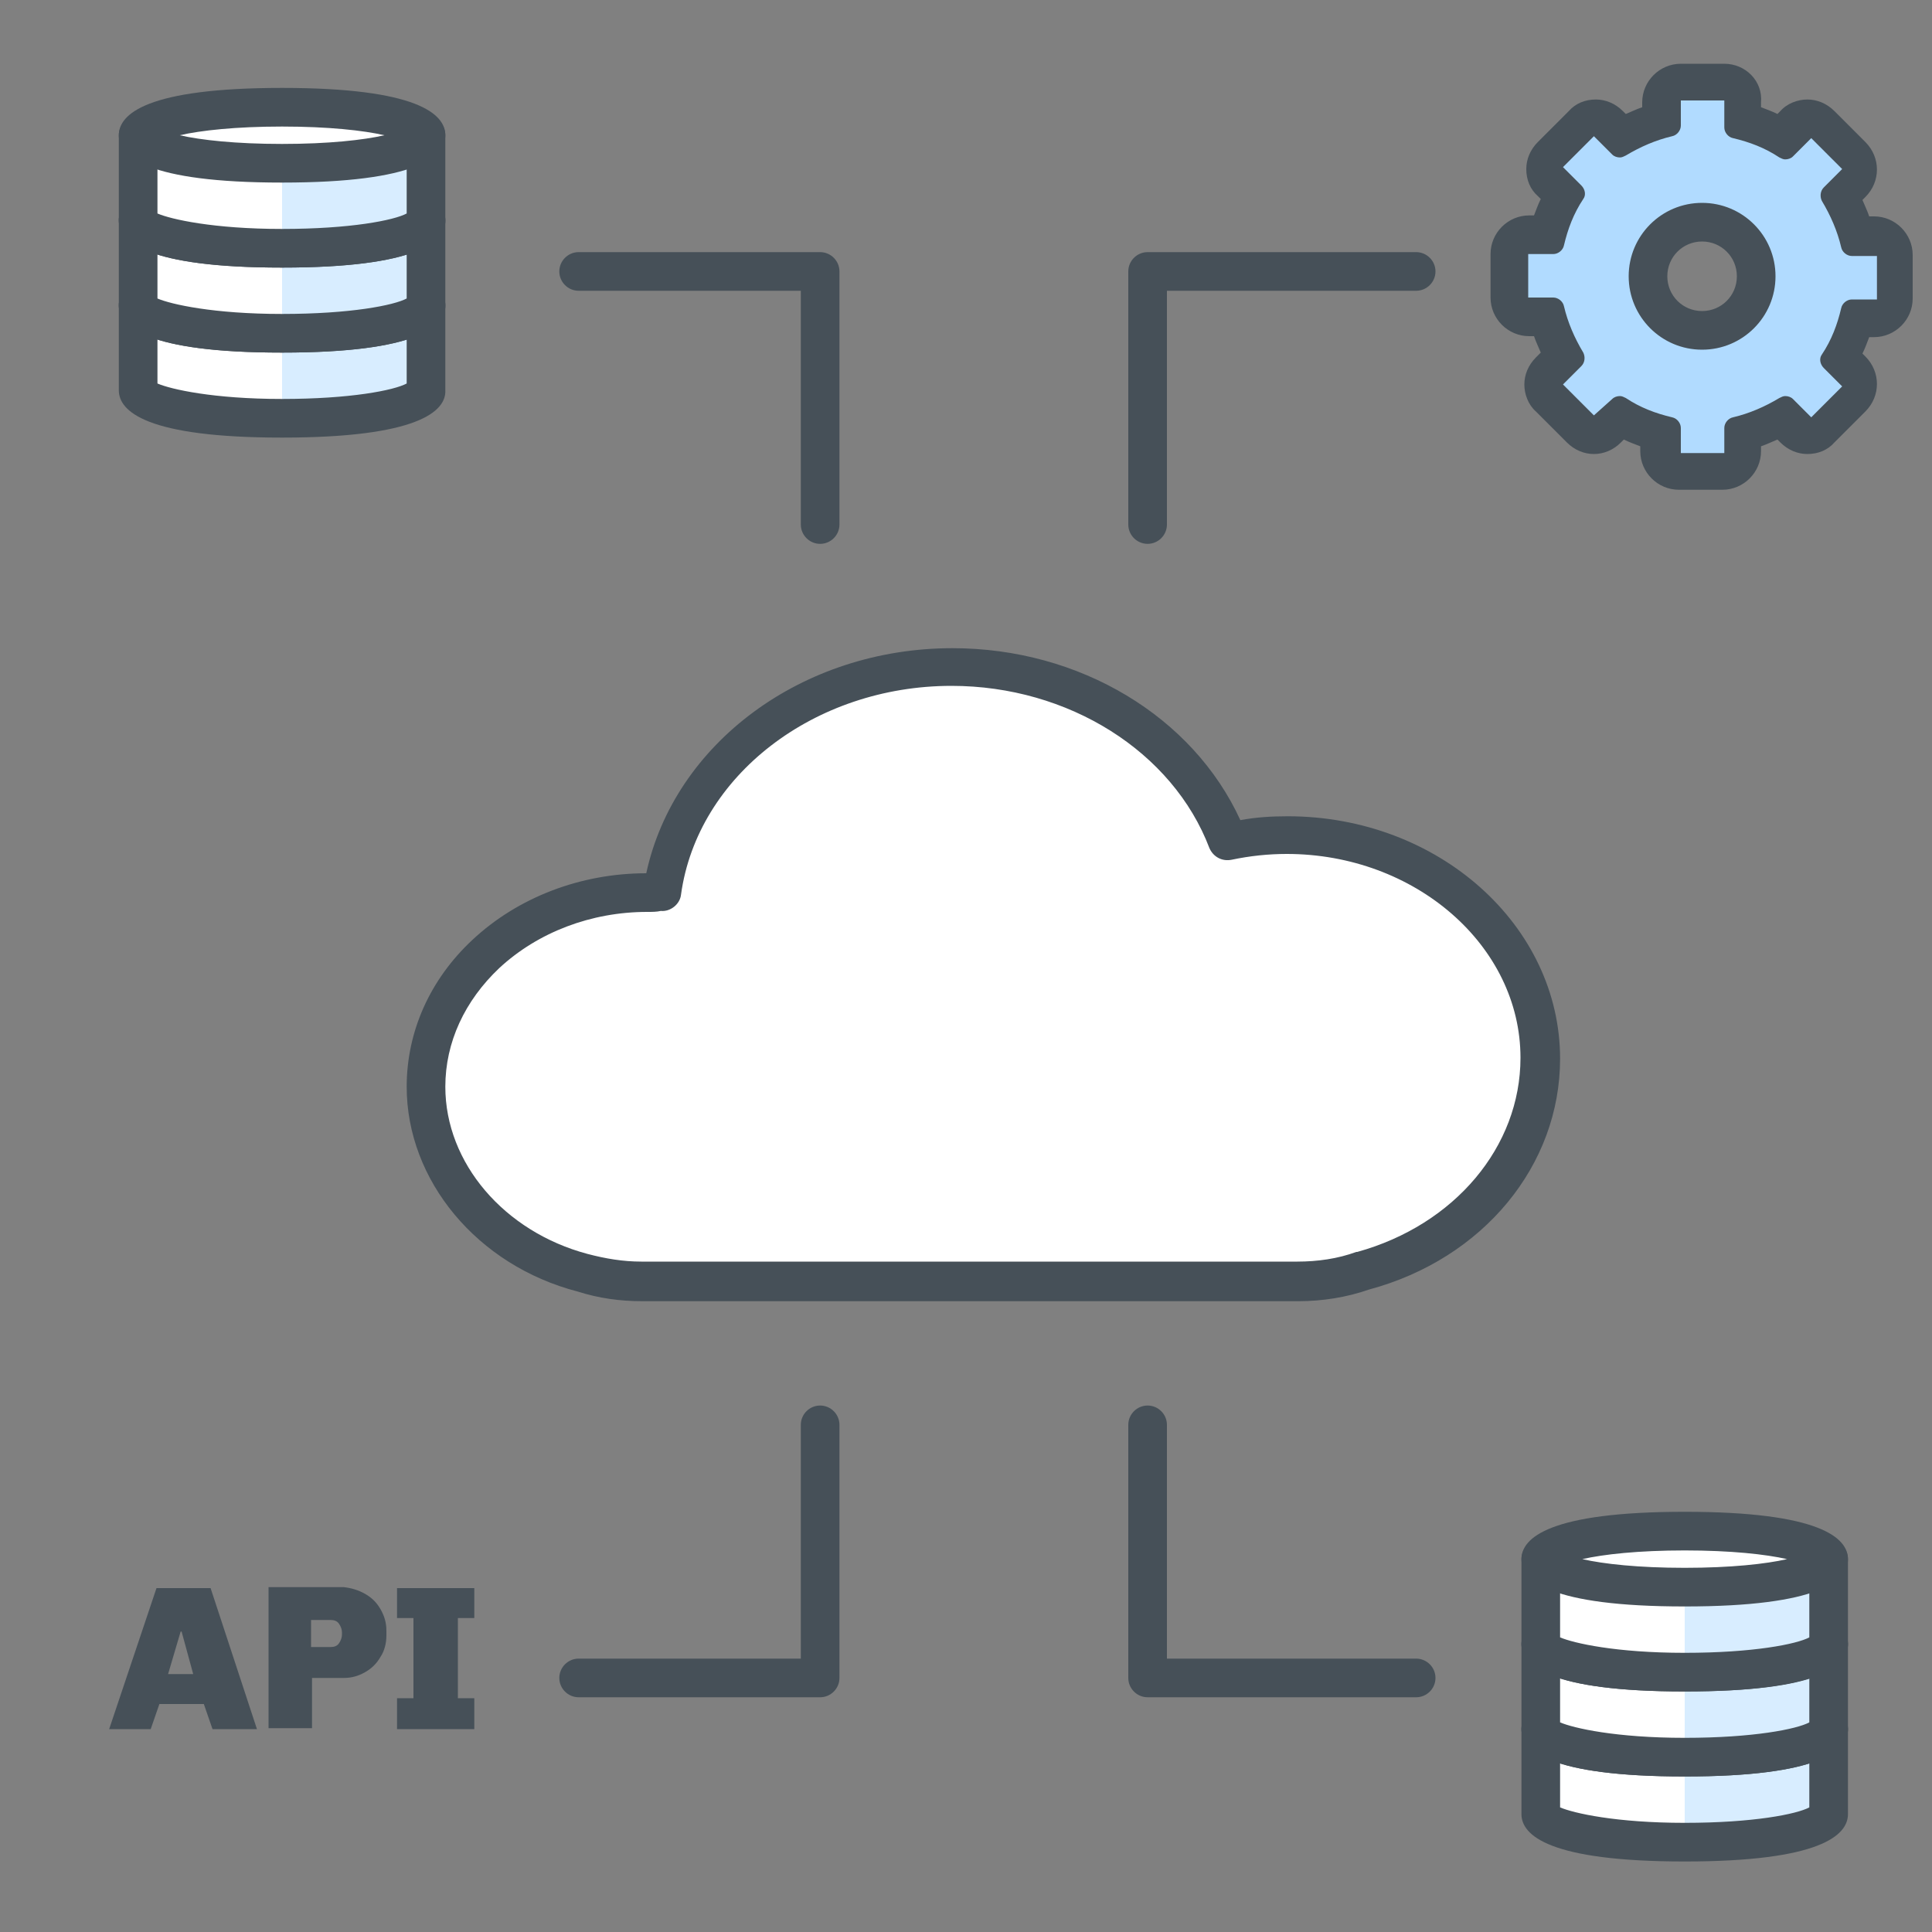 <?xml version="1.0" encoding="utf-8"?>
<!-- Generator: Adobe Illustrator 24.2.3, SVG Export Plug-In . SVG Version: 6.00 Build 0)  -->
<svg version="1.1" id="Layer_1" xmlns="http://www.w3.org/2000/svg" xmlns:xlink="http://www.w3.org/1999/xlink" x="0px" y="0px"
	 viewBox="0 0 200 200" style="enable-background:new 0 0 200 200;" xml:space="preserve">
<rect x="0" y="0" width="200" height="200" fill="#808080" stroke="none"/>
<style type="text/css">
	.st0{fill:none;}
	.st1{fill:#FFFFFF;}
	.st2{fill:#465058;}
	.st3{fill:#D8EDFF;}
	.st4{fill:#B1DBFF;}
</style>
<g>
	<g>
		<g>
			<rect class="st0" width="200" height="200"/>
		</g>
		<g>
			<g>
				<g>
					<path class="st1" d="M134.4,132.7H66.5c-2.1,0-4.1-0.3-6.1-0.9c-9.5-2.5-16.2-10.4-16.2-19.2c0-11.6,11.2-20.9,24.5-20.1
						c1.8-13.1,14.7-23.4,29.9-23.4c13.1,0,24.5,7.3,28.6,18c2-0.4,4-0.6,6.1-0.6c14.5,0,26.2,10.4,26.2,23.1c0,10.1-7.4,19-18.4,22
						C139.1,132.3,136.7,132.7,134.4,132.7L134.4,132.7z"/>
					<path class="st2" d="M134.4,134.7H66.5c-2.3,0-4.5-0.3-6.7-1c-10.4-2.7-17.7-11.5-17.7-21.2c0-5.7,2.4-11.1,6.8-15.2
						c4.7-4.4,11.2-6.9,18-6.9C69.8,77,83,67.1,98.6,67.1c13.2,0,24.9,7.1,29.8,17.8c1.6-0.3,3.2-0.4,4.9-0.4
						c15.6,0,28.2,11.3,28.2,25.1c0,11-7.9,20.7-19.8,23.9C139.4,134.3,136.9,134.7,134.4,134.7z M67,94.4c-5.8,0-11.3,2.1-15.3,5.8
						c-3.6,3.4-5.6,7.7-5.6,12.3c0,7.9,6.1,15,14.7,17.3c1.9,0.5,3.7,0.8,5.6,0.8h67.9c2.1,0,4.2-0.3,6.1-1c0,0,0.1,0,0.1,0
						c10.1-2.8,16.9-10.9,16.9-20.1c0-11.6-10.9-21.1-24.2-21.1c-1.9,0-3.8,0.2-5.7,0.6c-1,0.2-1.9-0.3-2.3-1.2
						c-3.8-10-14.6-16.8-26.7-16.8c-14.2,0-26.3,9.3-28,21.6c-0.1,1-1.1,1.8-2.1,1.7C68,94.4,67.5,94.4,67,94.4z"/>
				</g>
				<g>
					<g>
						<path class="st2" d="M118.8,56.3c-1.1,0-2-0.9-2-2V28.1c0-1.1,0.9-2,2-2h27.8c1.1,0,2,0.9,2,2s-0.9,2-2,2h-25.8v24.2
							C120.8,55.4,119.9,56.3,118.8,56.3z"/>
					</g>
				</g>
				<g>
					<g>
						<path class="st2" d="M84.9,56.3c-1.1,0-2-0.9-2-2V30.1h-23c-1.1,0-2-0.9-2-2s0.9-2,2-2h25c1.1,0,2,0.9,2,2v26.2
							C86.9,55.4,86,56.3,84.9,56.3z"/>
					</g>
					<g>
						<g>
							<g>
								<path class="st1" d="M14.3,31.5v8.8c0,1.6,6.7,2.9,14.9,2.9s14.9-1.3,14.9-2.9v-8.8H14.3z"/>
							</g>
							<g>
								<path class="st3" d="M29.2,34.5v8.8c0,0,13.1,0.2,14.9-2.9v-8.8C44.2,31.5,44.2,34.5,29.2,34.5z"/>
							</g>
							<g>
								<path class="st2" d="M29.2,45.3c-14,0-16.9-2.7-16.9-4.9v-8.8c0-1.1,0.9-2,2-2h29.8c1.1,0,2,0.9,2,2v8.8
									C46.2,42.6,43.2,45.3,29.2,45.3z M16.3,39.7c1.4,0.6,5.8,1.6,12.9,1.6s11.6-0.9,12.9-1.6v-6.1H16.3V39.7z"/>
							</g>
							<g>
								<ellipse class="st4" cx="29.2" cy="31.5" rx="14.9" ry="2.9"/>
								<path class="st2" d="M29.2,36.5c-14,0-16.9-2.7-16.9-4.9s2.9-4.9,16.9-4.9s16.9,2.7,16.9,4.9S43.2,36.5,29.2,36.5z
									 M18.6,31.5c2.2,0.5,5.8,0.9,10.6,0.9s8.4-0.4,10.6-0.9c-2.2-0.5-5.8-0.9-10.6-0.9S20.8,31.1,18.6,31.5z M42.5,32.4
									L42.5,32.4L42.5,32.4z"/>
							</g>
						</g>
						<g>
							<g>
								<path class="st1" d="M14.3,22.8v8.8c0,1.6,6.7,2.9,14.9,2.9s14.9-1.3,14.9-2.9v-8.8H14.3z"/>
							</g>
							<g>
								<path class="st3" d="M29.2,25.7v8.8c0,0,13.1,0.2,14.9-2.9v-8.8C44.2,22.8,44.2,25.7,29.2,25.7z"/>
							</g>
							<g>
								<path class="st2" d="M29.2,36.5c-14,0-16.9-2.7-16.9-4.9v-8.8c0-1.1,0.9-2,2-2h29.8c1.1,0,2,0.9,2,2v8.8
									C46.2,33.8,43.2,36.5,29.2,36.5z M16.3,30.9c1.4,0.6,5.8,1.6,12.9,1.6s11.6-0.9,12.9-1.6v-6.1H16.3V30.9z"/>
							</g>
							<g>
								<ellipse class="st4" cx="29.2" cy="22.8" rx="14.9" ry="2.9"/>
								<path class="st2" d="M29.2,27.7c-14,0-16.9-2.7-16.9-4.9s2.9-4.9,16.9-4.9s16.9,2.7,16.9,4.9S43.2,27.7,29.2,27.7z
									 M18.6,22.8c2.2,0.5,5.8,0.9,10.6,0.9s8.4-0.4,10.6-0.9c-2.2-0.5-5.8-0.9-10.6-0.9S20.8,22.3,18.6,22.8z M42.5,23.6
									L42.5,23.6L42.5,23.6z"/>
							</g>
						</g>
						<g>
							<g>
								<path class="st1" d="M14.3,14v8.8c0,1.6,6.7,2.9,14.9,2.9s14.9-1.3,14.9-2.9V14H14.3z"/>
							</g>
							<g>
								<path class="st3" d="M29.2,16.9v8.8c0,0,13.1,0.2,14.9-2.9V14C44.2,14,44.2,16.9,29.2,16.9z"/>
							</g>
							<g>
								<path class="st2" d="M29.2,27.7c-14,0-16.9-2.7-16.9-4.9V14c0-1.1,0.9-2,2-2h29.8c1.1,0,2,0.9,2,2v8.8
									C46.2,25,43.2,27.7,29.2,27.7z M16.3,22.1c1.4,0.6,5.8,1.6,12.9,1.6s11.6-0.9,12.9-1.6V16H16.3V22.1z"/>
							</g>
							<g>
								<ellipse class="st1" cx="29.2" cy="14" rx="14.9" ry="2.9"/>
								<path class="st2" d="M29.2,18.9c-14,0-16.9-2.7-16.9-4.9s2.9-4.9,16.9-4.9s16.9,2.7,16.9,4.9S43.2,18.9,29.2,18.9z M18.6,14
									c2.2,0.5,5.8,0.9,10.6,0.9s8.4-0.4,10.6-0.9c-2.2-0.5-5.8-0.9-10.6-0.9S20.8,13.5,18.6,14z M42.5,14.9L42.5,14.9L42.5,14.9z
									"/>
							</g>
						</g>
					</g>
				</g>
				<g>
					<g>
						<path class="st2" d="M146.6,175.7h-27.8c-1.1,0-2-0.9-2-2v-26.2c0-1.1,0.9-2,2-2s2,0.9,2,2v24.2h25.8c1.1,0,2,0.9,2,2
							S147.7,175.7,146.6,175.7z"/>
					</g>
					<g>
						<g>
							<g>
								<path class="st1" d="M159.5,179v8.8c0,1.6,6.7,2.9,14.9,2.9s14.9-1.3,14.9-2.9V179H159.5z"/>
							</g>
							<g>
								<path class="st3" d="M174.4,181.9v8.8c0,0,13.1,0.2,14.9-2.9V179C189.3,179,189.3,181.9,174.4,181.9z"/>
							</g>
							<g>
								<path class="st2" d="M174.4,192.7c-14,0-16.9-2.7-16.9-4.9V179c0-1.1,0.9-2,2-2h29.8c1.1,0,2,0.9,2,2v8.8
									C191.3,190,188.4,192.7,174.4,192.7z M161.5,187.1c1.4,0.6,5.8,1.6,12.9,1.6s11.6-0.9,12.9-1.6V181h-25.8V187.1z"/>
							</g>
							<g>
								<ellipse class="st4" cx="174.4" cy="179" rx="14.9" ry="2.9"/>
								<path class="st2" d="M174.4,183.9c-14,0-16.9-2.7-16.9-4.9s2.9-4.9,16.9-4.9s16.9,2.7,16.9,4.9S188.4,183.9,174.4,183.9z
									 M163.8,179c2.2,0.5,5.8,0.9,10.6,0.9c4.8,0,8.4-0.4,10.6-0.9c-2.2-0.5-5.8-0.9-10.6-0.9S166,178.5,163.8,179z M187.6,179.8
									L187.6,179.8L187.6,179.8z"/>
							</g>
						</g>
						<g>
							<g>
								<path class="st1" d="M159.5,170.2v8.8c0,1.6,6.7,2.9,14.9,2.9s14.9-1.3,14.9-2.9v-8.8H159.5z"/>
							</g>
							<g>
								<path class="st3" d="M174.4,173.1v8.8c0,0,13.1,0.2,14.9-2.9v-8.8C189.3,170.2,189.3,173.1,174.4,173.1z"/>
							</g>
							<g>
								<path class="st2" d="M174.4,183.9c-14,0-16.9-2.7-16.9-4.9v-8.8c0-1.1,0.9-2,2-2h29.8c1.1,0,2,0.9,2,2v8.8
									C191.3,181.2,188.4,183.9,174.4,183.9z M161.5,178.3c1.4,0.6,5.8,1.6,12.9,1.6s11.6-0.9,12.9-1.6v-6.1h-25.8V178.3z"/>
							</g>
							<g>
								<ellipse class="st4" cx="174.4" cy="170.2" rx="14.9" ry="2.9"/>
								<path class="st2" d="M174.4,175.1c-14,0-16.9-2.7-16.9-4.9s2.9-4.9,16.9-4.9s16.9,2.7,16.9,4.9S188.4,175.1,174.4,175.1z
									 M163.8,170.2c2.2,0.5,5.8,0.9,10.6,0.9c4.8,0,8.4-0.4,10.6-0.9c-2.2-0.5-5.8-0.9-10.6-0.9S166,169.7,163.8,170.2z
									 M187.6,171.1L187.6,171.1L187.6,171.1z"/>
							</g>
						</g>
						<g>
							<g>
								<path class="st1" d="M159.5,161.4v8.8c0,1.6,6.7,2.9,14.9,2.9s14.9-1.3,14.9-2.9v-8.8H159.5z"/>
							</g>
							<g>
								<path class="st3" d="M174.4,164.3v8.8c0,0,13.1,0.2,14.9-2.9v-8.8C189.3,161.4,189.3,164.3,174.4,164.3z"/>
							</g>
							<g>
								<path class="st2" d="M174.4,175.1c-14,0-16.9-2.7-16.9-4.9v-8.8c0-1.1,0.9-2,2-2h29.8c1.1,0,2,0.9,2,2v8.8
									C191.3,172.5,188.4,175.1,174.4,175.1z M161.5,169.5c1.4,0.6,5.8,1.6,12.9,1.6s11.6-0.9,12.9-1.6v-6.1h-25.8V169.5z"/>
							</g>
							<g>
								<ellipse class="st1" cx="174.4" cy="161.4" rx="14.9" ry="2.9"/>
								<path class="st2" d="M174.4,166.3c-14,0-16.9-2.7-16.9-4.9s2.9-4.9,16.9-4.9s16.9,2.7,16.9,4.9S188.4,166.3,174.4,166.3z
									 M163.8,161.4c2.2,0.5,5.8,0.9,10.6,0.9c4.8,0,8.4-0.4,10.6-0.9c-2.2-0.5-5.8-0.9-10.6-0.9S166,160.9,163.8,161.4z
									 M187.6,162.3L187.6,162.3L187.6,162.3z"/>
							</g>
						</g>
					</g>
				</g>
				<g>
					<g>
						<path class="st2" d="M84.9,175.7h-25c-1.1,0-2-0.9-2-2s0.9-2,2-2h23v-24.2c0-1.1,0.9-2,2-2s2,0.9,2,2v26.2
							C86.9,174.8,86,175.7,84.9,175.7z"/>
					</g>
				</g>
			</g>
			<g>
				<g>
					<g>
						<g>
							<g>
								<path class="st4" d="M173.9,48.7c-1.1,0-2-0.9-2-2v-1.9c-1.4-0.4-2.8-1-4.1-1.7l-1.4,1.4c-0.4,0.4-0.9,0.6-1.4,0.6
									s-1-0.2-1.4-0.6l-3.2-3.2c-0.8-0.8-0.8-2,0-2.8l1.4-1.4c-0.8-1.3-1.3-2.7-1.7-4.1h-1.9c-1.1,0-2-0.9-2-2v-4.5
									c0-1.1,0.9-2,2-2h1.9c0.4-1.4,1-2.8,1.7-4.1l-1.4-1.4c-0.4-0.4-0.6-0.9-0.6-1.4c0-0.5,0.2-1,0.6-1.4l3.2-3.2
									c0.4-0.4,0.9-0.6,1.4-0.6s1,0.2,1.4,0.6l1.4,1.4c1.3-0.8,2.7-1.3,4.1-1.7v-1.9c0-1.1,0.9-2,2-2h4.5c1.1,0,2,0.9,2,2v1.9
									c1.4,0.4,2.8,1,4.1,1.7l1.4-1.4c0.4-0.4,0.9-0.6,1.4-0.6s1,0.2,1.4,0.6l3.2,3.2c0.4,0.4,0.6,0.9,0.6,1.4s-0.2,1-0.6,1.4
									l-1.4,1.4c0.8,1.3,1.3,2.7,1.7,4.1h1.9c1.1,0,2,0.9,2,2v4.5c0,1.1-0.9,2-2,2h-1.9c-0.4,1.4-1,2.8-1.7,4.1l1.4,1.4
									c0.8,0.8,0.8,2,0,2.8l-3.2,3.2c-0.4,0.4-0.9,0.6-1.4,0.6l0,0c-0.5,0-1-0.2-1.4-0.6l-1.4-1.4c-1.3,0.8-2.7,1.3-4.1,1.7v1.9
									c0,1.1-0.9,2-2,2H173.9z M176.2,23c-3.1,0-5.6,2.5-5.6,5.6s2.5,5.6,5.6,5.6s5.6-2.5,5.6-5.6S179.3,23,176.2,23z"/>
							</g>
							<g>
								<path class="st2" d="M178.5,10.6v2.6c0,0.5,0.4,1,0.9,1.1c1.7,0.4,3.3,1,4.8,2c0.2,0.1,0.4,0.2,0.6,0.2
									c0.3,0,0.6-0.1,0.8-0.3l1.9-1.9l3.2,3.2l-1.9,1.9c-0.4,0.4-0.4,1-0.2,1.4c0.9,1.5,1.6,3.1,2,4.8c0.1,0.5,0.6,0.9,1.1,0.9
									h2.6v4.5h-2.6c-0.5,0-1,0.4-1.1,0.9c-0.4,1.7-1,3.3-2,4.8c-0.3,0.4-0.2,1,0.2,1.4l1.9,1.9l-3.2,3.2l-1.9-1.9
									c-0.2-0.2-0.5-0.3-0.8-0.3c-0.2,0-0.4,0.1-0.6,0.2c-1.5,0.9-3.1,1.6-4.8,2c-0.5,0.1-0.9,0.6-0.9,1.1v2.6h-4.5v-2.6
									c0-0.5-0.4-1-0.9-1.1c-1.7-0.4-3.3-1-4.8-2c-0.2-0.1-0.4-0.2-0.6-0.2c-0.3,0-0.6,0.1-0.8,0.3L165,43l-3.2-3.2l1.9-1.9
									c0.4-0.4,0.4-1,0.2-1.4c-0.9-1.5-1.6-3.1-2-4.8c-0.1-0.5-0.6-0.9-1.1-0.9h-2.6v-4.5h2.6c0.5,0,1-0.4,1.1-0.9
									c0.4-1.7,1-3.3,2-4.8c0.3-0.4,0.2-1-0.2-1.4l-1.9-1.9l3.2-3.2l1.9,1.9c0.2,0.2,0.5,0.3,0.8,0.3c0.2,0,0.4-0.1,0.6-0.2
									c1.5-0.9,3.1-1.6,4.8-2c0.5-0.1,0.9-0.6,0.9-1.1v-2.6H178.5 M176.2,36.2c4.2,0,7.6-3.4,7.6-7.6c0-4.2-3.4-7.6-7.6-7.6
									s-7.6,3.4-7.6,7.6C168.6,32.8,172,36.2,176.2,36.2 M178.5,6.6h-4.5c-2.2,0-4,1.8-4,4v0.5c-0.6,0.2-1.2,0.5-1.7,0.7l-0.3-0.3
									c-0.8-0.8-1.8-1.2-2.8-1.2c-1.1,0-2.1,0.4-2.8,1.2l-3.2,3.2c-0.8,0.8-1.2,1.8-1.2,2.8c0,1.1,0.4,2.1,1.2,2.8l0.3,0.3
									c-0.3,0.6-0.5,1.2-0.7,1.7h-0.5c-2.2,0-4,1.8-4,4v4.5c0,2.2,1.8,4,4,4h0.5c0.2,0.6,0.5,1.2,0.7,1.7L159,37
									c-0.8,0.8-1.2,1.8-1.2,2.8s0.4,2.1,1.2,2.8l3.2,3.2C163,46.6,164,47,165,47s2-0.4,2.8-1.2l0.3-0.3c0.6,0.3,1.2,0.5,1.7,0.7
									v0.5c0,2.2,1.8,4,4,4h4.5c2.2,0,4-1.8,4-4v-0.5c0.6-0.2,1.2-0.5,1.7-0.7l0.3,0.3c0.8,0.8,1.8,1.2,2.8,1.2
									c1.1,0,2.1-0.4,2.8-1.2l3.2-3.2c1.6-1.6,1.6-4.1,0-5.7l-0.3-0.3c0.3-0.6,0.5-1.2,0.7-1.7h0.5c2.2,0,4-1.8,4-4v-4.5
									c0-2.2-1.8-4-4-4h-0.5c-0.2-0.6-0.5-1.2-0.7-1.7l0.3-0.3c1.6-1.6,1.6-4.1,0-5.7l-3.2-3.2c-0.8-0.8-1.8-1.2-2.8-1.2
									s-2.1,0.4-2.8,1.2l-0.3,0.3c-0.6-0.3-1.2-0.5-1.7-0.7v-0.5C182.5,8.4,180.7,6.6,178.5,6.6L178.5,6.6z M176.2,32.2
									c-2,0-3.6-1.6-3.6-3.6c0-2,1.6-3.6,3.6-3.6s3.6,1.6,3.6,3.6C179.8,30.6,178.2,32.2,176.2,32.2L176.2,32.2z"/>
							</g>
						</g>
					</g>
				</g>
			</g>
			<g>
				<path class="st2" d="M26.6,179H22l-0.9-2.6h-4.6l-0.9,2.6h-4.3l4.9-14.6h5.6L26.6,179z M18.7,168.9l-1.3,4.4h2.6l-1.2-4.4H18.7z
					"/>
				<path class="st2" d="M37.8,165c0.7,0.4,1.2,0.9,1.6,1.6c0.4,0.7,0.6,1.4,0.6,2.2v0.5c0,0.8-0.2,1.6-0.6,2.2
					c-0.4,0.7-0.9,1.2-1.6,1.6c-0.7,0.4-1.4,0.6-2.2,0.6h-3.3v5.2h-4.5v-14.6h7.8C36.4,164.4,37.1,164.6,37.8,165z M32.2,170.5h2
					c0.4,0,0.7-0.1,0.9-0.4s0.3-0.6,0.3-0.9V169c0-0.3-0.1-0.6-0.3-0.9s-0.5-0.4-0.9-0.4h-2V170.5z"/>
				<path class="st2" d="M49.1,167.5h-1.7v8.3h1.7v3.2h-8v-3.2h1.7v-8.3h-1.7v-3.1h8V167.5z"/>
			</g>
		</g>
	</g>
</g>
</svg>
